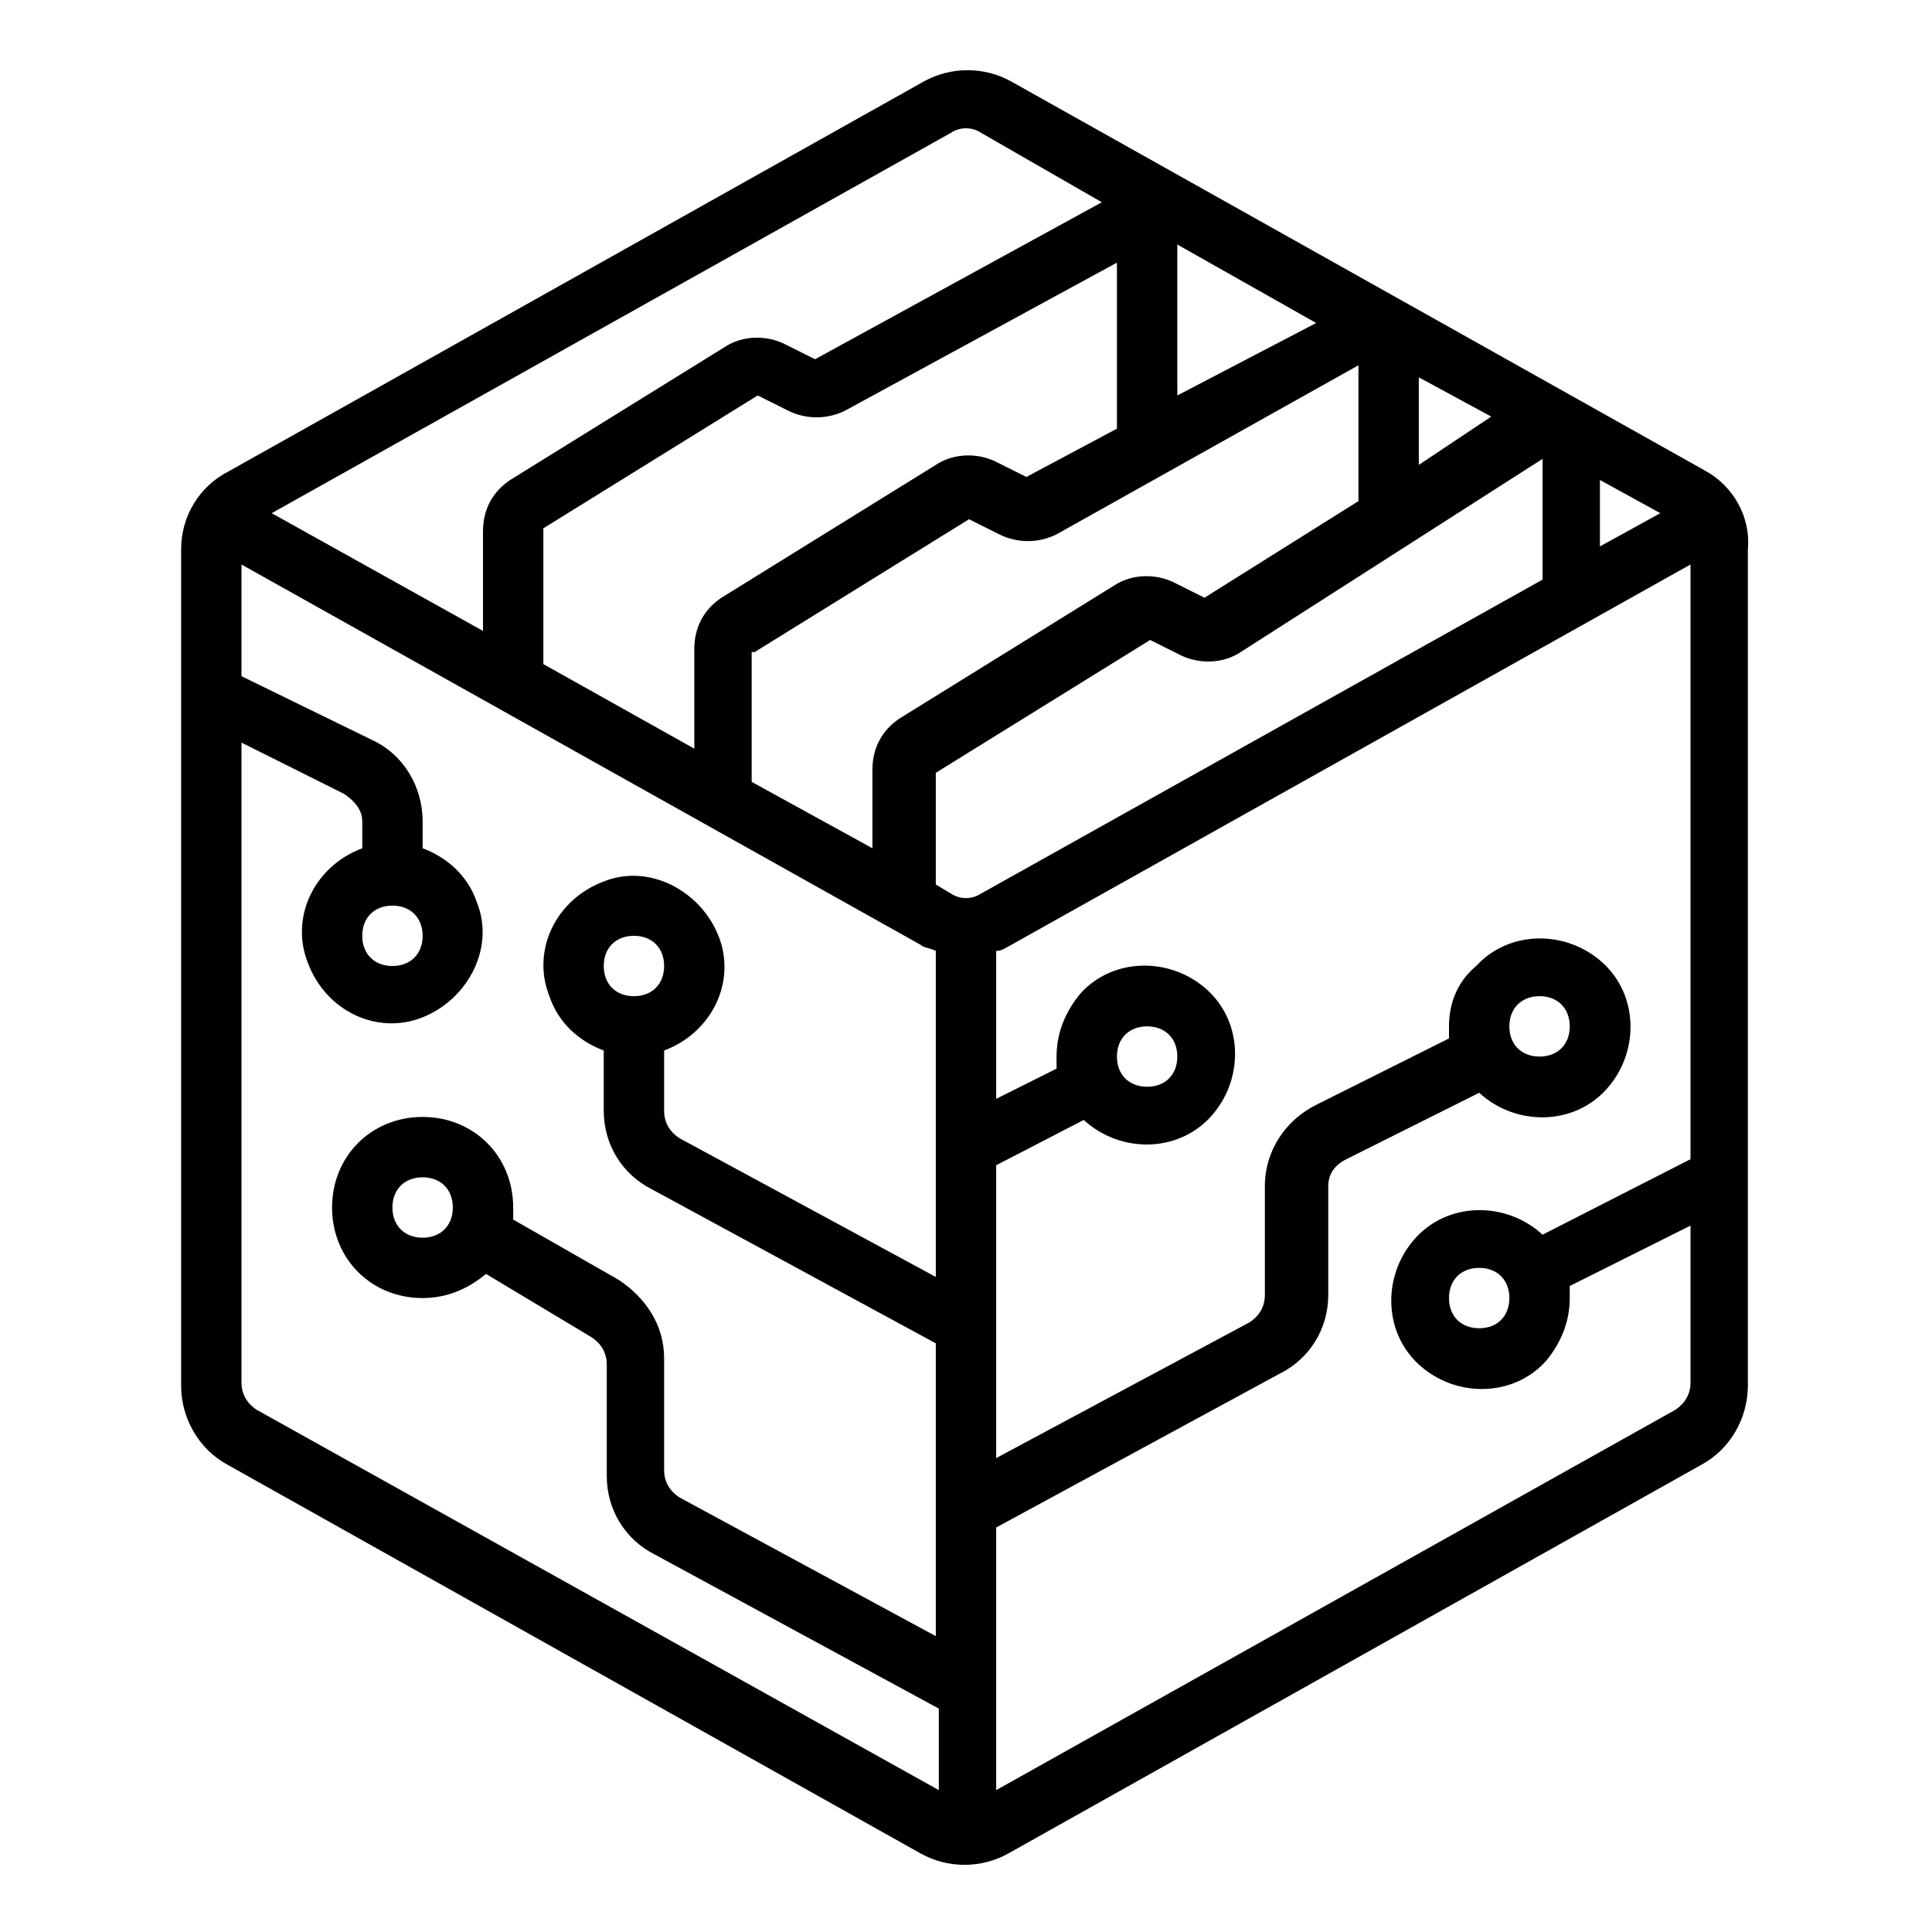 <svg id="Layer_1" enable-background="new 0 0 64 64" height="512" viewBox="0 0 64 64" width="512" xmlns="http://www.w3.org/2000/svg"><path d="m56.5 15.6-23-12.9c-.9-.5-2-.5-2.9 0l-23 12.9c-1 .5-1.6 1.5-1.6 2.6v27.7c0 1.1.6 2.1 1.5 2.6l23 12.9c.9.5 2 .5 2.9 0l23-12.9c.9-.5 1.5-1.5 1.5-2.6v-27.7c.1-1.1-.5-2.1-1.4-2.6zm-9.5-3.1 2.4 1.3-2.4 1.6zm-8-4.4 4.6 2.6-4.6 2.4zm-2 6.1-3 1.6-1-.5c-.6-.3-1.4-.3-2 .1l-7.1 4.4c-.6.4-.9 1-.9 1.7v3.3l-5-2.8v-4.5l7.1-4.4 1 .5c.6.3 1.3.3 1.9 0l9-4.9zm-12 7.4 7.1-4.4 1 .5c.6.3 1.3.3 1.9 0l10-5.6v4.5l-5.1 3.2-1-.5c-.6-.3-1.4-.3-2 .1l-7.1 4.4c-.6.4-.9 1-.9 1.7v2.6l-4-2.2v-4.3zm7.5 8c-.3.2-.7.2-1 0l-.5-.3v-3.7l7.1-4.4 1 .5c.6.3 1.4.3 2-.1l10-6.4v4zm20.5-13.7 2 1.1-2 1.1zm-21.5-11.5c.3-.2.7-.2 1 0l4 2.3-9.5 5.2-1-.5c-.6-.3-1.4-.3-2 .1l-7.1 4.4c-.6.4-.9 1-.9 1.7v3.3l-7-3.9zm-23 42.3c-.3-.2-.5-.5-.5-.9v-21.2l3.4 1.7c.3.2.6.5.6.9v.9c-1.6.6-2.4 2.3-1.8 3.8.6 1.6 2.3 2.4 3.8 1.8s2.4-2.3 1.8-3.8c-.3-.9-1-1.5-1.8-1.8v-.9c0-1.1-.6-2.2-1.7-2.7l-4.3-2.1v-3.7l22.5 12.6c.1.1.3.1.5.2v10.8l-8.5-4.6c-.3-.2-.5-.5-.5-.9v-2c1.6-.6 2.4-2.3 1.8-3.8s-2.3-2.4-3.8-1.8c-1.6.6-2.4 2.3-1.8 3.8.3.9 1 1.5 1.8 1.8v2c0 1.1.6 2.1 1.6 2.6l9.4 5.1v9.7l-8.5-4.6c-.3-.2-.5-.5-.5-.9v-3.7c0-1.1-.6-2-1.5-2.6l-3.5-2c0-.1 0-.3 0-.4 0-1.7-1.3-3-3-3s-3 1.3-3 3 1.3 3 3 3c.8 0 1.5-.3 2.1-.8l3.5 2.1c.3.2.5.5.5.9v3.7c0 1.1.6 2.1 1.6 2.6l9.4 5.1v2.7zm5.5-15.7c0 .6-.4 1-1 1s-1-.4-1-1 .4-1 1-1 1 .4 1 1zm6 1c0-.6.4-1 1-1s1 .4 1 1-.4 1-1 1-1-.4-1-1zm-5 8c0 .6-.4 1-1 1s-1-.4-1-1 .4-1 1-1 1 .4 1 1zm40.5 6.7-22.5 12.6v-8.7l9.4-5.1c1-.5 1.6-1.5 1.6-2.6v-3.6c0-.4.2-.7.6-.9l4.4-2.2c1.2 1.1 3.1 1.1 4.2-.1s1.1-3.1-.1-4.2-3.1-1.1-4.2.1c-.6.5-.9 1.2-.9 2v.4l-4.4 2.2c-1 .5-1.7 1.5-1.7 2.7v3.6c0 .4-.2.7-.5.9l-8.4 4.5v-9.7l2.9-1.5c1.2 1.1 3.1 1.1 4.2-.1s1.1-3.1-.1-4.2-3.1-1.1-4.2.1c-.5.6-.8 1.3-.8 2.1v.4l-2 1v-4.9c.2 0 .3-.1.5-.2l22.5-12.6v19.7l-4.9 2.5c-1.2-1.1-3.1-1.1-4.2.1s-1.1 3.1.1 4.2 3.1 1.1 4.2-.1c.5-.6.8-1.3.8-2.1 0-.1 0-.2 0-.4l4-2v5.2c0 .4-.2.7-.5.9zm-5.5-12.7c0-.6.4-1 1-1s1 .4 1 1-.4 1-1 1-1-.4-1-1zm-13 1c0-.6.4-1 1-1s1 .4 1 1-.4 1-1 1-1-.4-1-1zm13 8c0 .6-.4 1-1 1s-1-.4-1-1 .4-1 1-1 1 .4 1 1z"/></svg>